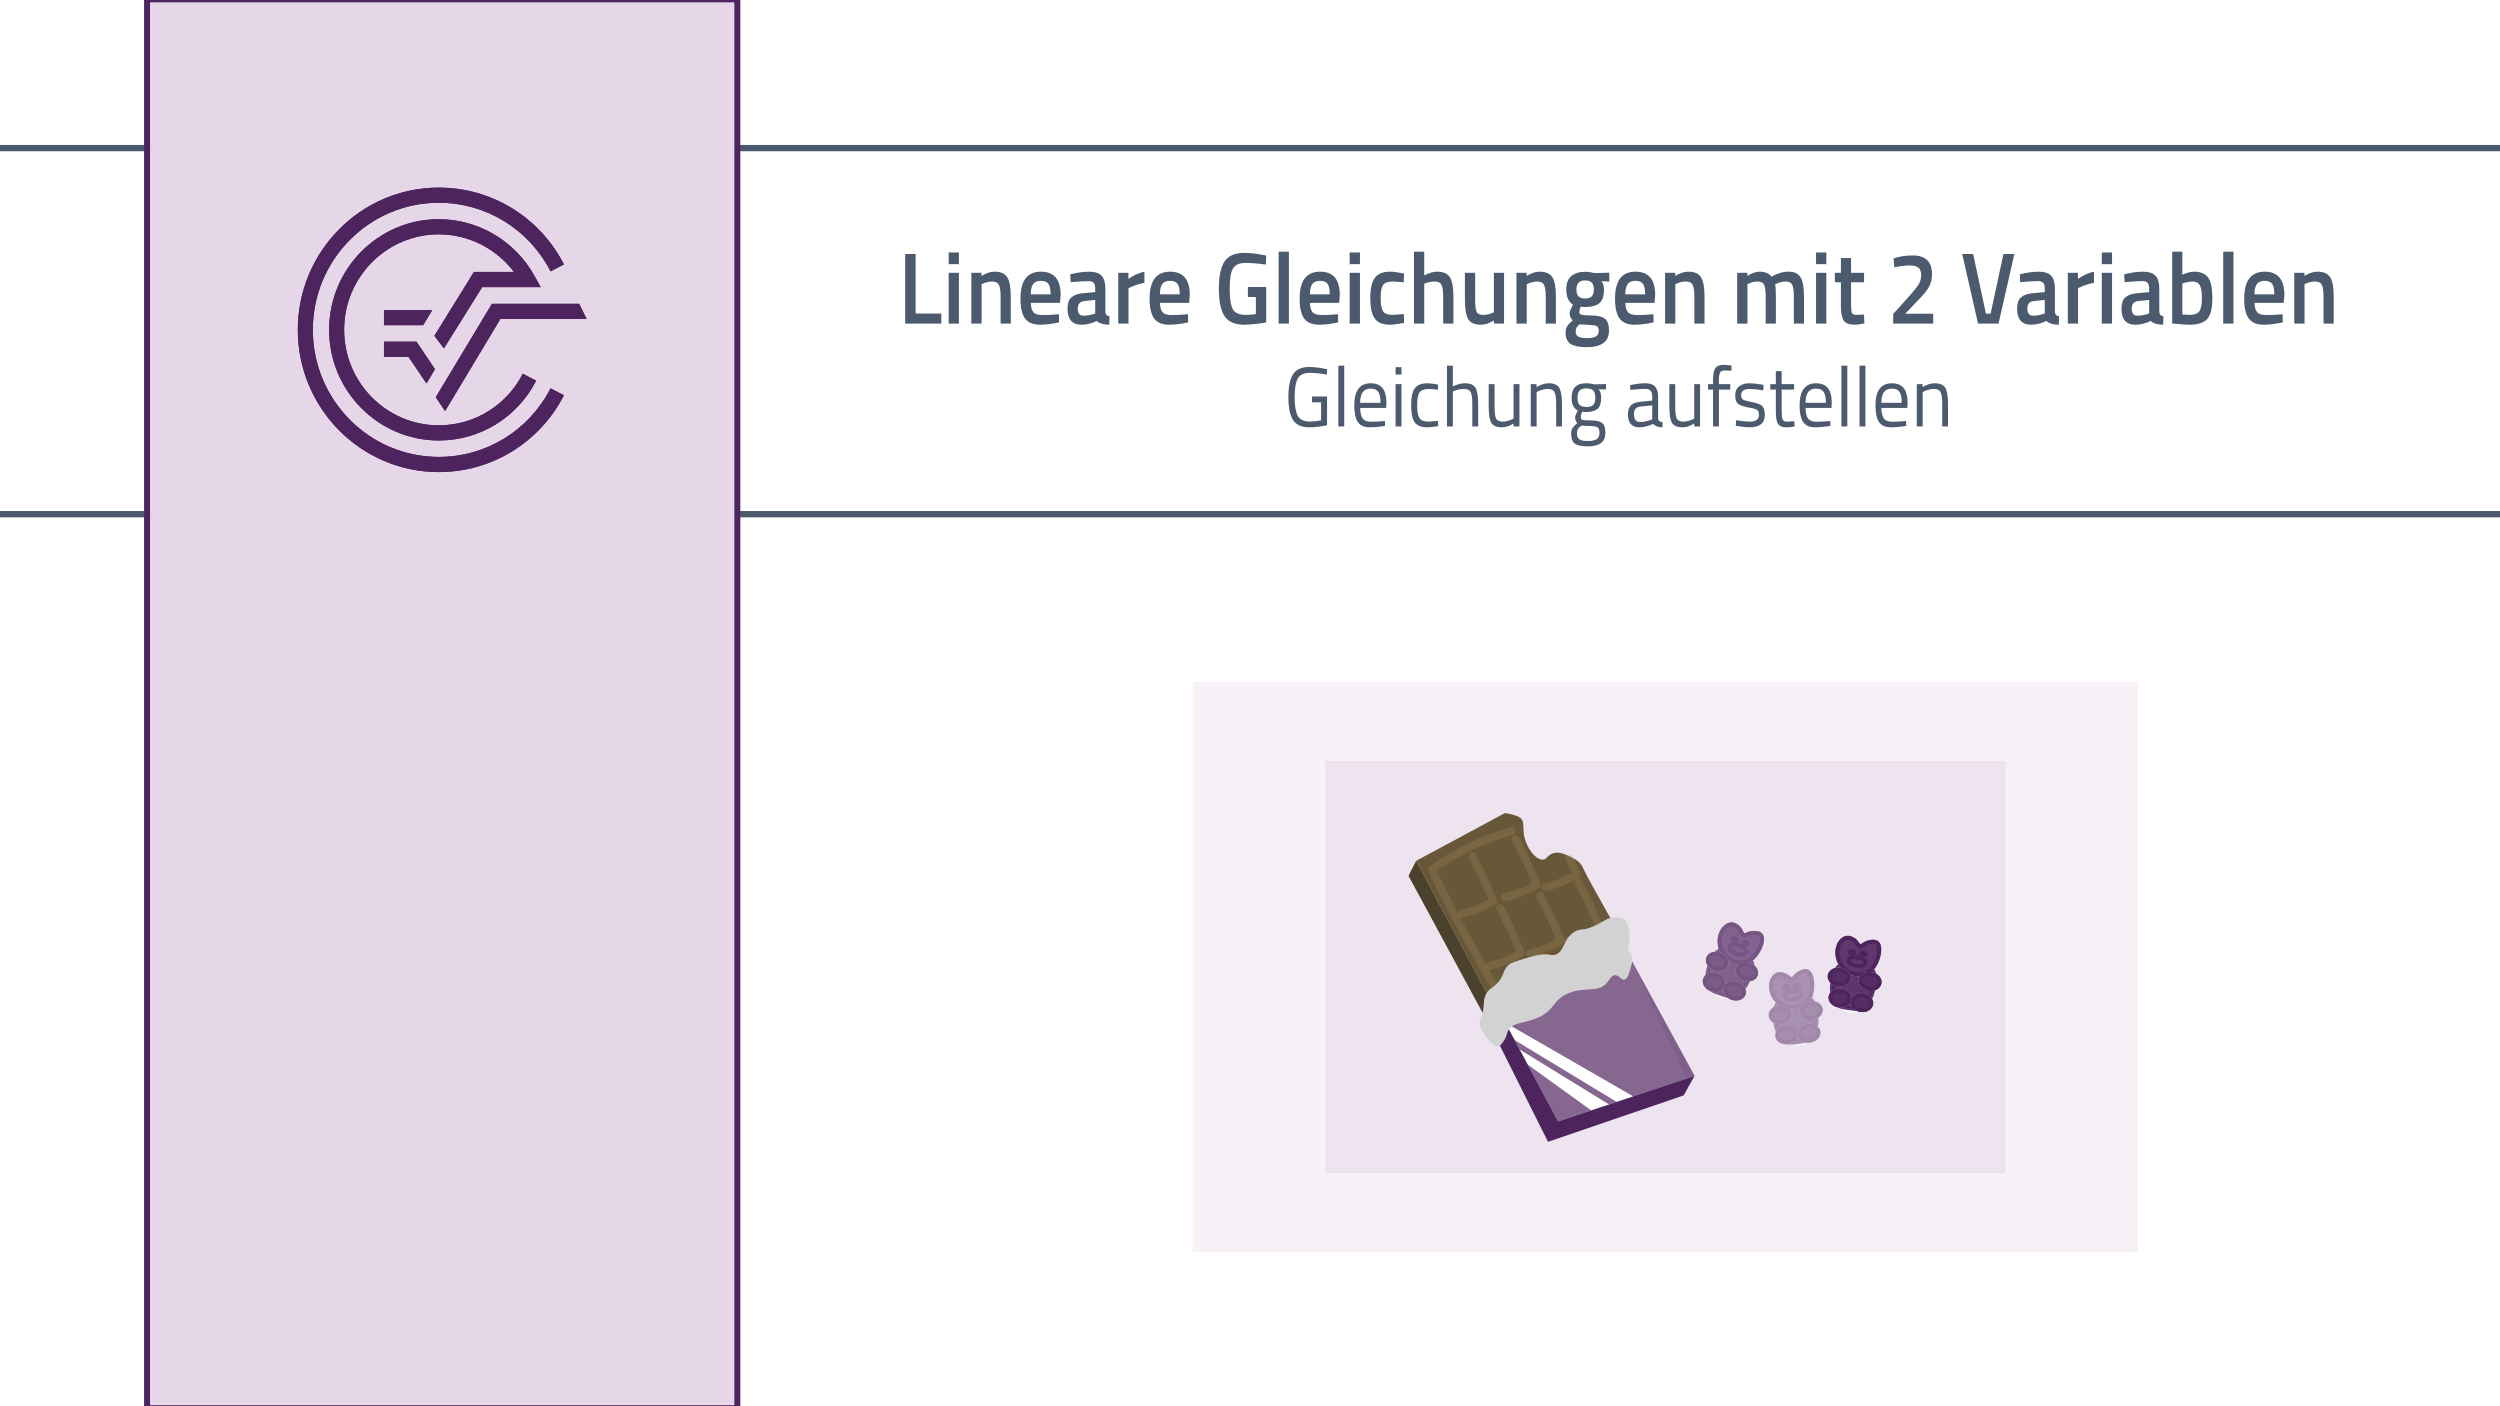 <?xml version="1.0" encoding="UTF-8"?>
<svg id="b" data-name="Ebene 2" xmlns="http://www.w3.org/2000/svg" width="1920" height="1080" viewBox="0 0 1920 1080">
  <rect x="0" width="1920" height="1080" fill="#fff" stroke-width="0"/>
  <rect x="916" y="523.75" width="726" height="438" fill="#f8f1f8" stroke-width="0"/>
  <rect x="1018.5" y="585" width="521" height="315.5" fill="#e2d3e4" opacity=".44" stroke="#e2d3e4" stroke-miterlimit="10"/>
  <rect x="-40" y="113.74" width="2010" height="281.158" fill="none" stroke="#4b5b6d" stroke-miterlimit="10" stroke-width="4.837"/>
  <rect x="112.939" y="-.5" width="453.337" height="1082" fill="#e6d7e8" stroke="#4e245f" stroke-miterlimit="10" stroke-width="4.59"/>
  <g>
    <path d="m336.969,350.915c-53.328,0-96.718-43.782-96.718-97.598s43.391-97.6,96.718-97.6c36.269,0,69.179,20.196,85.905,52.715l10.236-5.38c-18.701-36.381-55.551-58.975-96.141-58.975-59.7,0-108.261,48.995-108.261,109.24s48.562,109.245,108.261,109.245c40.59,0,77.428-22.604,96.141-58.983l-10.246-5.363c-16.716,32.499-49.63,52.698-85.895,52.698" fill="#4e245f" stroke-width="0"/>
    <polygon points="334.66 305.077 341.836 315.721 384.313 244.947 450.507 244.947 444.8 233.302 377.804 233.302 334.66 305.077" fill="#4e245f" stroke-width="0"/>
    <polygon points="294.89 274.028 313.728 274.028 327.521 294.49 334.093 283.536 319.839 262.384 294.89 262.384 294.89 274.028" fill="#4e245f" stroke-width="0"/>
    <path d="m370.343,220.497h44.903l-4.821-8.669c-14.884-26.828-43.039-43.498-73.455-43.498-46.435,0-84.215,38.13-84.215,84.987s37.78,84.978,84.215,84.978c31.579,0,60.243-17.59,74.803-45.898l-10.243-5.361c-12.572,24.433-37.307,39.616-64.561,39.616-40.072,0-72.669-32.897-72.669-73.334s32.597-73.334,72.669-73.334c22.8,0,44.117,10.839,57.748,28.865h-30.742l-30.404,49.103,7.375,9.587,29.397-47.041Z" fill="#4e245f" stroke-width="0"/>
    <polygon points="331.977 238.117 294.89 238.117 294.89 249.763 324.987 249.763 331.977 238.117" fill="#4e245f" stroke-width="0"/>
    <path d="m336.969,350.915c-53.328,0-96.718-43.782-96.718-97.598s43.391-97.6,96.718-97.6c36.269,0,69.179,20.196,85.905,52.715l10.236-5.38c-18.701-36.381-55.551-58.975-96.141-58.975-59.7,0-108.261,48.995-108.261,109.24s48.562,109.245,108.261,109.245c40.59,0,77.428-22.604,96.141-58.983l-10.246-5.363c-16.716,32.499-49.63,52.698-85.895,52.698" fill="#4e245f" stroke-width="0"/>
    <polygon points="334.66 305.077 341.836 315.721 384.313 244.947 450.507 244.947 444.8 233.302 377.804 233.302 334.66 305.077" fill="#4e245f" stroke-width="0"/>
    <polygon points="294.89 274.028 313.728 274.028 327.521 294.49 334.093 283.536 319.839 262.384 294.89 262.384 294.89 274.028" fill="#4e245f" stroke-width="0"/>
    <path d="m370.343,220.497h44.903l-4.821-8.669c-14.884-26.828-43.039-43.498-73.455-43.498-46.435,0-84.215,38.13-84.215,84.987s37.78,84.978,84.215,84.978c31.579,0,60.243-17.59,74.803-45.898l-10.243-5.361c-12.572,24.433-37.307,39.616-64.561,39.616-40.072,0-72.669-32.897-72.669-73.334s32.597-73.334,72.669-73.334c22.8,0,44.117,10.839,57.748,28.865h-30.742l-30.404,49.103,7.375,9.587,29.397-47.041Z" fill="#4e245f" stroke-width="0"/>
    <polygon points="331.977 238.117 294.89 238.117 294.89 249.763 324.987 249.763 331.977 238.117" fill="#4e245f" stroke-width="0"/>
  </g>
  <g>
    <path d="m722.926,248.53h-27.757v-53.458h8.023v45.732h19.734v7.726Z" fill="#4b5b6d" stroke-width="0"/>
    <path d="m728.563,202.876v-8.975h7.879v8.975h-7.879Zm0,45.654v-39.021h7.879v39.021h-7.879Z" fill="#4b5b6d" stroke-width="0"/>
    <path d="m753.863,248.53h-7.879v-39.021h7.807v2.419c3.517-2.185,6.842-3.278,9.975-3.278,4.818,0,8.107,1.471,9.867,4.409,1.759,2.94,2.639,7.792,2.639,14.555v20.915h-7.807v-20.681c0-4.214-.422-7.206-1.265-8.975-.844-1.768-2.566-2.653-5.168-2.653-2.458,0-4.819.521-7.084,1.561l-1.084.468v30.28Z" fill="#4b5b6d" stroke-width="0"/>
    <path d="m811.184,241.507l2.024-.234.145,6.321c-5.493,1.196-10.361,1.795-14.602,1.795-5.349,0-9.193-1.586-11.529-4.76-2.338-3.173-3.506-8.246-3.506-15.218,0-13.839,5.228-20.759,15.686-20.759,10.12,0,15.18,5.958,15.18,17.872l-.506,6.087h-22.408c.047,3.227.698,5.593,1.952,7.102,1.252,1.51,3.589,2.263,7.012,2.263s6.938-.156,10.553-.468Zm-4.337-15.452c0-3.85-.566-6.542-1.698-8.078-1.133-1.534-3.049-2.302-5.747-2.302s-4.662.807-5.891,2.419c-1.229,1.613-1.868,4.267-1.916,7.96h15.252Z" fill="#4b5b6d" stroke-width="0"/>
    <path d="m848.916,221.528v17.793c.048,1.145.325,1.99.831,2.537.507.546,1.289.897,2.35,1.053l-.217,6.478c-4.146,0-7.35-.962-9.614-2.888-3.855,1.926-7.734,2.888-11.638,2.888-7.181,0-10.771-4.136-10.771-12.409,0-3.953.977-6.815,2.928-8.584,1.952-1.768,4.952-2.835,9-3.199l9.324-.859v-2.809c0-2.081-.422-3.538-1.265-4.371-.844-.832-2.085-1.249-3.723-1.249-3.085,0-6.939.208-11.565.625l-2.313.156-.289-6.009c5.252-1.353,10.084-2.029,14.493-2.029s7.59,1.028,9.541,3.083c1.952,2.056,2.928,5.32,2.928,9.794Zm-16.191,9.677c-3.325.312-4.987,2.263-4.987,5.853s1.469,5.385,4.409,5.385c2.409,0,4.963-.416,7.662-1.249l1.301-.468v-10.379l-8.385.858Z" fill="#4b5b6d" stroke-width="0"/>
    <path d="m858.818,248.53v-39.021h7.807v4.683c4.096-2.861,8.192-4.708,12.288-5.541v8.506c-4.145.885-7.687,2.029-10.625,3.434l-1.591.702v27.236h-7.879Z" fill="#4b5b6d" stroke-width="0"/>
    <path d="m910.356,241.507l2.024-.234.145,6.321c-5.493,1.196-10.361,1.795-14.602,1.795-5.349,0-9.192-1.586-11.529-4.76-2.338-3.173-3.506-8.246-3.506-15.218,0-13.839,5.229-20.759,15.686-20.759,10.12,0,15.18,5.958,15.18,17.872l-.506,6.087h-22.408c.048,3.227.698,5.593,1.952,7.102,1.252,1.51,3.589,2.263,7.012,2.263s6.938-.156,10.553-.468Zm-4.337-15.452c0-3.85-.566-6.542-1.698-8.078-1.133-1.534-3.049-2.302-5.747-2.302s-4.662.807-5.891,2.419c-1.229,1.613-1.868,4.267-1.916,7.96h15.252Z" fill="#4b5b6d" stroke-width="0"/>
    <path d="m958.353,228.083v-7.648h14.095v27.158c-1.301.365-3.939.755-7.915,1.17-3.976.416-6.855.625-8.638.625-7.518,0-12.698-2.236-15.541-6.711-2.844-4.474-4.265-11.484-4.265-21.032s1.457-16.505,4.373-20.876c2.915-4.37,7.963-6.555,15.144-6.555,4.24,0,9.011.521,14.312,1.561l2.529.546-.289,6.868c-5.831-.832-11.06-1.249-15.686-1.249s-7.795,1.405-9.505,4.214c-1.712,2.809-2.566,8.012-2.566,15.608s.807,12.838,2.422,15.725c1.613,2.888,4.879,4.332,9.794,4.332,3.518,0,6.145-.234,7.879-.703v-13.033h-6.144Z" fill="#4b5b6d" stroke-width="0"/>
    <path d="m981.989,248.53v-55.253h7.879v55.253h-7.879Z" fill="#4b5b6d" stroke-width="0"/>
    <path d="m1025.575,241.507l2.024-.234.145,6.321c-5.493,1.196-10.361,1.795-14.602,1.795-5.349,0-9.192-1.586-11.529-4.76-2.338-3.173-3.506-8.246-3.506-15.218,0-13.839,5.229-20.759,15.686-20.759,10.12,0,15.18,5.958,15.18,17.872l-.506,6.087h-22.408c.048,3.227.698,5.593,1.952,7.102,1.252,1.51,3.589,2.263,7.012,2.263s6.938-.156,10.553-.468Zm-4.337-15.452c0-3.85-.566-6.542-1.698-8.078-1.133-1.534-3.049-2.302-5.747-2.302s-4.662.807-5.891,2.419c-1.229,1.613-1.868,4.267-1.916,7.96h15.252Z" fill="#4b5b6d" stroke-width="0"/>
    <path d="m1036.562,202.876v-8.975h7.879v8.975h-7.879Zm0,45.654v-39.021h7.879v39.021h-7.879Z" fill="#4b5b6d" stroke-width="0"/>
    <path d="m1067.5,208.651c2.554,0,5.566.365,9.036,1.093l1.807.39-.289,6.711c-3.808-.416-6.627-.625-8.457-.625-3.663,0-6.121.885-7.373,2.653-1.254,1.77-1.88,5.1-1.88,9.989s.603,8.272,1.808,10.146c1.204,1.873,3.71,2.81,7.518,2.81l8.457-.625.217,6.79c-4.868.937-8.529,1.405-10.987,1.405-5.493,0-9.36-1.6-11.602-4.799s-3.361-8.441-3.361-15.726,1.181-12.473,3.542-15.569c2.36-3.095,6.217-4.644,11.565-4.644Z" fill="#4b5b6d" stroke-width="0"/>
    <path d="m1093.811,248.53h-7.879v-55.253h7.879v18.262c3.565-1.924,6.867-2.888,9.903-2.888,4.818,0,8.107,1.471,9.866,4.409,1.759,2.94,2.639,7.792,2.639,14.555v20.915h-7.879v-20.681c0-4.214-.41-7.206-1.229-8.975-.82-1.768-2.555-2.653-5.205-2.653-2.312,0-4.626.417-6.939,1.249l-1.156.468v30.592Z" fill="#4b5b6d" stroke-width="0"/>
    <path d="m1147.301,209.51h7.807v39.021h-7.807v-2.419c-3.519,2.186-6.771,3.278-9.759,3.278-4.964,0-8.289-1.444-9.975-4.331-1.688-2.888-2.53-7.947-2.53-15.179v-20.369h7.879v20.447c0,4.683.361,7.831,1.084,9.443.724,1.613,2.409,2.419,5.061,2.419,2.602,0,4.987-.52,7.156-1.561l1.084-.468v-30.28Z" fill="#4b5b6d" stroke-width="0"/>
    <path d="m1172.527,248.53h-7.878v-39.021h7.806v2.419c3.518-2.185,6.844-3.278,9.977-3.278,4.818,0,8.107,1.471,9.867,4.409,1.758,2.94,2.637,7.792,2.637,14.555v20.915h-7.807v-20.681c0-4.214-.422-7.206-1.264-8.975-.844-1.768-2.566-2.653-5.168-2.653-2.459,0-4.82.521-7.084,1.561l-1.086.468v30.28Z" fill="#4b5b6d" stroke-width="0"/>
    <path d="m1235.704,253.837c0,8.532-5.711,12.799-17.132,12.799-5.493,0-9.566-.807-12.216-2.419-2.651-1.613-3.976-4.553-3.976-8.818,0-1.925.434-3.578,1.301-4.956.867-1.379,2.265-2.874,4.192-4.487-1.59-1.144-2.385-3.044-2.385-5.697,0-1.04.65-2.731,1.951-5.073l.65-1.17c-3.47-2.236-5.204-6.138-5.204-11.706,0-4.683,1.301-8.116,3.903-10.301,2.603-2.186,6.119-3.278,10.554-3.278,2.12,0,4.216.261,6.289.78l1.084.234,11.204-.312v6.868l-6-.39c1.302,1.822,1.952,3.955,1.952,6.399,0,5.1-1.193,8.624-3.578,10.575-2.386,1.951-6.108,2.926-11.168,2.926-1.254,0-2.313-.104-3.181-.312-.676,1.769-1.012,3.135-1.012,4.097s.444,1.626,1.337,1.99c.892.365,3.047.573,6.47.625,5.734.052,9.661.885,11.782,2.497,2.12,1.613,3.181,4.656,3.181,9.131Zm-25.589.781c0,1.82.674,3.122,2.023,3.902,1.349.78,3.662,1.17,6.939,1.17,5.83,0,8.747-1.795,8.747-5.385,0-2.029-.519-3.316-1.555-3.863s-3.097-.846-6.18-.897l-7.084-.468c-1.061.937-1.808,1.807-2.241,2.614-.434.806-.65,1.782-.65,2.927Zm2.168-27.042c1.06,1.12,2.771,1.678,5.133,1.678s4.06-.559,5.096-1.678c1.036-1.118,1.555-2.874,1.555-5.268s-.531-4.148-1.591-5.268c-1.061-1.119-2.771-1.678-5.132-1.678-4.435,0-6.65,2.316-6.65,6.946,0,2.394.529,4.149,1.59,5.268Z" fill="#4b5b6d" stroke-width="0"/>
    <path d="m1267.798,241.507l2.024-.234.145,6.321c-5.494,1.196-10.361,1.795-14.602,1.795-5.35,0-9.192-1.586-11.529-4.76-2.338-3.173-3.506-8.246-3.506-15.218,0-13.839,5.229-20.759,15.686-20.759,10.12,0,15.18,5.958,15.18,17.872l-.506,6.087h-22.408c.048,3.227.698,5.593,1.951,7.102,1.253,1.51,3.59,2.263,7.012,2.263s6.939-.156,10.554-.468Zm-4.337-15.452c0-3.85-.567-6.542-1.698-8.078-1.133-1.534-3.049-2.302-5.747-2.302s-4.662.807-5.892,2.419c-1.229,1.613-1.867,4.267-1.915,7.96h15.252Z" fill="#4b5b6d" stroke-width="0"/>
    <path d="m1286.664,248.53h-7.879v-39.021h7.807v2.419c3.518-2.185,6.843-3.278,9.976-3.278,4.818,0,8.107,1.471,9.867,4.409,1.758,2.94,2.638,7.792,2.638,14.555v20.915h-7.807v-20.681c0-4.214-.422-7.206-1.265-8.975-.844-1.768-2.566-2.653-5.168-2.653-2.458,0-4.819.521-7.084,1.561l-1.085.468v30.28Z" fill="#4b5b6d" stroke-width="0"/>
    <path d="m1342.032,248.53h-7.879v-39.021h7.807v2.419c3.422-2.185,6.554-3.278,9.397-3.278,4.192,0,7.252,1.275,9.18,3.824,4.385-2.549,8.747-3.824,13.084-3.824s7.396,1.444,9.18,4.331c1.782,2.888,2.675,7.765,2.675,14.633v20.915h-7.807v-20.681c0-4.214-.397-7.206-1.192-8.975-.796-1.768-2.446-2.653-4.952-2.653-2.168,0-4.506.521-7.012,1.561l-1.229.546c.385,1.041.578,4.37.578,9.989v20.212h-7.807v-20.057c0-4.63-.386-7.83-1.156-9.599-.771-1.768-2.458-2.653-5.061-2.653-2.41,0-4.65.521-6.722,1.561l-1.085.468v30.28Z" fill="#4b5b6d" stroke-width="0"/>
    <path d="m1394.728,202.876v-8.975h7.879v8.975h-7.879Zm0,45.654v-39.021h7.879v39.021h-7.879Z" fill="#4b5b6d" stroke-width="0"/>
    <path d="m1431.593,216.768h-9.976v17.169c0,3.174.217,5.281.65,6.321.434,1.042,1.542,1.561,3.325,1.561l5.927-.234.362,6.79c-3.229.676-5.688,1.015-7.373,1.015-4.097,0-6.903-1.015-8.422-3.043-1.518-2.029-2.276-5.853-2.276-11.472v-18.105h-4.627v-7.258h4.627v-11.316h7.807v11.316h9.976v7.258Z" fill="#4b5b6d" stroke-width="0"/>
    <path d="m1484.72,248.53h-30.722v-7.414l11.782-13.111c3.566-3.953,6.072-7.049,7.518-9.287,1.446-2.236,2.169-4.695,2.169-7.375s-.699-4.591-2.096-5.736c-1.398-1.144-3.687-1.717-6.867-1.717-2.989,0-6.289.364-9.903,1.092l-1.807.312-.507-6.867c4.674-1.509,9.517-2.263,14.529-2.263,9.976,0,14.963,4.787,14.963,14.359,0,3.746-.759,6.998-2.276,9.755-1.519,2.758-4.229,6.087-8.132,9.989l-10.192,10.692h21.541v7.57Z" fill="#4b5b6d" stroke-width="0"/>
    <path d="m1538.643,195.072h8.385l-12.144,53.458h-15.758l-12.145-53.458h8.386l9.83,45.81h3.614l9.831-45.81Z" fill="#4b5b6d" stroke-width="0"/>
    <path d="m1578.182,221.528v17.793c.048,1.145.326,1.99.832,2.537s1.288.897,2.349,1.053l-.217,6.478c-4.145,0-7.349-.962-9.613-2.888-3.856,1.926-7.734,2.888-11.638,2.888-7.182,0-10.771-4.136-10.771-12.409,0-3.953.976-6.815,2.927-8.584,1.952-1.768,4.952-2.835,9-3.199l9.324-.859v-2.809c0-2.081-.422-3.538-1.265-4.371-.844-.832-2.085-1.249-3.723-1.249-3.085,0-6.939.208-11.565.625l-2.313.156-.289-6.009c5.252-1.353,10.084-2.029,14.493-2.029s7.59,1.028,9.542,3.083c1.951,2.056,2.927,5.32,2.927,9.794Zm-16.191,9.677c-3.325.312-4.987,2.263-4.987,5.853s1.469,5.385,4.409,5.385c2.409,0,4.963-.416,7.662-1.249l1.301-.468v-10.379l-8.385.858Z" fill="#4b5b6d" stroke-width="0"/>
    <path d="m1588.084,248.53v-39.021h7.807v4.683c4.096-2.861,8.192-4.708,12.289-5.541v8.506c-4.146.885-7.688,2.029-10.626,3.434l-1.591.702v27.236h-7.879Z" fill="#4b5b6d" stroke-width="0"/>
    <path d="m1614.178,202.876v-8.975h7.879v8.975h-7.879Zm0,45.654v-39.021h7.879v39.021h-7.879Z" fill="#4b5b6d" stroke-width="0"/>
    <path d="m1658.343,221.528v17.793c.048,1.145.326,1.99.832,2.537s1.288.897,2.349,1.053l-.217,6.478c-4.145,0-7.349-.962-9.613-2.888-3.856,1.926-7.734,2.888-11.638,2.888-7.182,0-10.771-4.136-10.771-12.409,0-3.953.976-6.815,2.927-8.584,1.952-1.768,4.952-2.835,9-3.199l9.324-.859v-2.809c0-2.081-.422-3.538-1.265-4.371-.844-.832-2.085-1.249-3.723-1.249-3.085,0-6.939.208-11.565.625l-2.313.156-.289-6.009c5.252-1.353,10.084-2.029,14.493-2.029s7.59,1.028,9.542,3.083c1.951,2.056,2.927,5.32,2.927,9.794Zm-16.191,9.677c-3.325.312-4.987,2.263-4.987,5.853s1.469,5.385,4.409,5.385c2.409,0,4.963-.416,7.662-1.249l1.301-.468v-10.379l-8.385.858Z" fill="#4b5b6d" stroke-width="0"/>
    <path d="m1685.088,208.651c4.963,0,8.541,1.496,10.734,4.487,2.192,2.993,3.289,8.286,3.289,15.881s-1.302,12.89-3.903,15.881c-2.603,2.992-7.182,4.487-13.734,4.487-2.266,0-5.855-.234-10.771-.702l-2.458-.234v-55.175h7.807v17.715c3.325-1.561,6.337-2.341,9.036-2.341Zm-3.614,33.167c3.854,0,6.421-.976,7.698-2.927,1.276-1.951,1.915-5.268,1.915-9.95s-.542-7.972-1.626-9.872c-1.084-1.898-2.855-2.849-5.312-2.849-2.313,0-4.627.39-6.939,1.171l-1.157.39v23.725c2.65.208,4.457.312,5.422.312Z" fill="#4b5b6d" stroke-width="0"/>
    <path d="m1707.423,248.53v-55.253h7.88v55.253h-7.88Z" fill="#4b5b6d" stroke-width="0"/>
    <path d="m1751.01,241.507l2.024-.234.145,6.321c-5.494,1.196-10.361,1.795-14.602,1.795-5.35,0-9.192-1.586-11.529-4.76-2.338-3.173-3.506-8.246-3.506-15.218,0-13.839,5.229-20.759,15.686-20.759,10.12,0,15.18,5.958,15.18,17.872l-.506,6.087h-22.408c.048,3.227.698,5.593,1.951,7.102,1.253,1.51,3.59,2.263,7.012,2.263s6.939-.156,10.554-.468Zm-4.337-15.452c0-3.85-.567-6.542-1.698-8.078-1.133-1.534-3.049-2.302-5.747-2.302s-4.662.807-5.892,2.419c-1.229,1.613-1.867,4.267-1.915,7.96h15.252Z" fill="#4b5b6d" stroke-width="0"/>
    <path d="m1769.876,248.53h-7.879v-39.021h7.807v2.419c3.518-2.185,6.843-3.278,9.976-3.278,4.818,0,8.107,1.471,9.867,4.409,1.758,2.94,2.638,7.792,2.638,14.555v20.915h-7.807v-20.681c0-4.214-.422-7.206-1.265-8.975-.844-1.768-2.566-2.653-5.168-2.653-2.458,0-4.819.521-7.084,1.561l-1.085.468v30.28Z" fill="#4b5b6d" stroke-width="0"/>
  </g>
  <g>
    <path d="m1007.667,308.983v-4.488h11.505v22.112c-5.06,1.041-9.578,1.561-13.554,1.561-6.064,0-10.271-1.886-12.62-5.658-2.349-3.772-3.523-9.593-3.523-17.462s1.175-13.701,3.523-17.495c2.35-3.793,6.516-5.69,12.5-5.69,3.734,0,7.609.434,11.626,1.301l2.048.39-.181,4.162c-4.979-.91-9.297-1.366-12.951-1.366-4.618,0-7.731,1.442-9.337,4.325-1.606,2.884-2.409,7.674-2.409,14.373s.803,11.49,2.409,14.373c1.605,2.884,4.698,4.325,9.276,4.325,2.811,0,5.683-.303,8.614-.911v-13.853h-6.927Z" fill="#4b5b6d" stroke-width="0"/>
    <path d="m1027.847,327.518v-46.696h4.518v46.696h-4.518Z" fill="#4b5b6d" stroke-width="0"/>
    <path d="m1061.881,323.486l1.747-.195.12,3.837c-4.578.693-8.493,1.041-11.746,1.041-4.338,0-7.41-1.354-9.217-4.065-1.808-2.709-2.711-6.926-2.711-12.649,0-11.402,4.196-17.104,12.59-17.104,4.056,0,7.088,1.226,9.096,3.675,2.008,2.45,3.013,6.298,3.013,11.544l-.241,3.707h-19.879c0,3.599.603,6.266,1.808,7.999,1.204,1.735,3.303,2.602,6.295,2.602s6.033-.13,9.126-.39Zm-1.627-14.113c0-3.989-.593-6.807-1.776-8.455-1.186-1.647-3.113-2.472-5.783-2.472s-4.679.868-6.024,2.602c-1.346,1.735-2.038,4.51-2.078,8.325h15.662Z" fill="#4b5b6d" stroke-width="0"/>
    <path d="m1071.819,287.651v-5.658h4.518v5.658h-4.518Zm0,39.867v-32.518h4.518v32.518h-4.518Z" fill="#4b5b6d" stroke-width="0"/>
    <path d="m1096.276,294.35c1.325,0,3.573.26,6.746.781l1.446.195-.181,3.967c-3.214-.39-5.583-.585-7.108-.585-3.414,0-5.733.878-6.958,2.634-1.226,1.756-1.837,5.007-1.837,9.755s.572,8.054,1.717,9.918c1.145,1.865,3.523,2.796,7.139,2.796l7.107-.585.181,4.032c-3.734.607-6.526.911-8.373.911-4.698,0-7.942-1.301-9.729-3.902-1.787-2.601-2.681-6.991-2.681-13.169s.964-10.514,2.892-13.007c1.928-2.493,5.14-3.74,9.639-3.74Z" fill="#4b5b6d" stroke-width="0"/>
    <path d="m1115.793,327.518h-4.518v-46.696h4.518v15.999c3.212-1.647,6.305-2.472,9.276-2.472,4.016,0,6.717,1.171,8.103,3.512s2.078,6.503,2.078,12.487v17.169h-4.518v-17.04c0-4.509-.412-7.598-1.235-9.268-.823-1.668-2.56-2.504-5.211-2.504-2.529,0-4.979.499-7.349,1.496l-1.145.455v26.86Z" fill="#4b5b6d" stroke-width="0"/>
    <path d="m1162.417,295h4.519v32.518h-4.519v-2.276c-3.012,1.951-5.984,2.927-8.915,2.927-4.097,0-6.817-1.148-8.162-3.447-1.347-2.298-2.019-6.546-2.019-12.747v-16.975h4.518v16.909c0,4.727.382,7.892,1.145,9.496.763,1.604,2.49,2.406,5.181,2.406,1.325,0,2.671-.205,4.036-.618,1.365-.412,2.41-.813,3.133-1.203l1.084-.585v-26.405Z" fill="#4b5b6d" stroke-width="0"/>
    <path d="m1180.127,327.518h-4.518v-32.518h4.457v2.276c3.253-1.951,6.365-2.927,9.337-2.927,4.016,0,6.717,1.171,8.103,3.512s2.078,6.503,2.078,12.487v17.169h-4.458v-17.04c0-4.509-.412-7.598-1.234-9.268-.823-1.668-2.581-2.504-5.271-2.504-1.285,0-2.641.207-4.065.618-1.426.413-2.521.813-3.283,1.204l-1.145.585v26.405Z" fill="#4b5b6d" stroke-width="0"/>
    <path d="m1219.583,342.802c-4.819,0-8.184-.706-10.09-2.114-1.908-1.41-2.862-3.979-2.862-7.707,0-1.778.362-3.219,1.085-4.325s1.947-2.352,3.675-3.74c-1.125-.823-1.688-2.319-1.688-4.487,0-.737.502-2.103,1.507-4.097l.542-1.041c-3.173-1.561-4.759-4.834-4.759-9.821,0-7.414,3.754-11.121,11.265-11.121,1.928,0,3.714.218,5.361.65l.903.195,8.915-.26v4.162l-5.723-.13c1.325,1.431,1.988,3.599,1.988,6.503,0,4.076-.934,6.926-2.802,8.552-1.867,1.626-4.81,2.439-8.824,2.439-1.085,0-2.069-.086-2.952-.26-.723,1.909-1.084,3.144-1.084,3.707,0,1.345.381,2.179,1.145,2.504.762.325,3.072.488,6.927.488s6.627.65,8.313,1.951,2.53,3.837,2.53,7.609c0,6.894-4.458,10.341-13.373,10.341Zm-8.494-10.211c0,2.298.592,3.891,1.777,4.78,1.184.888,3.373,1.333,6.565,1.333s5.482-.478,6.868-1.431c1.385-.954,2.078-2.547,2.078-4.78s-.503-3.674-1.506-4.325c-1.005-.65-2.973-.976-5.904-.976l-6.506-.325c-1.325,1.041-2.219,1.951-2.68,2.731-.463.781-.693,1.777-.693,2.992Zm.422-27.12c0,2.559.532,4.38,1.597,5.463,1.063,1.084,2.82,1.625,5.271,1.625s4.196-.542,5.241-1.625c1.043-1.083,1.565-2.916,1.565-5.496s-.522-4.412-1.565-5.496c-1.045-1.083-2.792-1.626-5.241-1.626s-4.207.553-5.271,1.658c-1.064,1.106-1.597,2.938-1.597,5.496Z" fill="#4b5b6d" stroke-width="0"/>
    <path d="m1273.436,304.82v16.649c.12,1.604,1.285,2.559,3.494,2.862l-.181,3.837c-3.173,0-5.563-.867-7.169-2.602-3.614,1.735-7.229,2.602-10.843,2.602-2.771,0-4.88-.846-6.325-2.537s-2.169-4.119-2.169-7.284.743-5.496,2.229-6.992c1.485-1.496,3.814-2.417,6.987-2.764l9.458-.976v-2.797c0-2.211-.442-3.793-1.325-4.748-.884-.953-2.089-1.431-3.615-1.431-3.213,0-6.546.217-9.999.65l-1.867.195-.181-3.707c4.417-.953,8.332-1.431,11.746-1.431s5.894.846,7.439,2.537,2.319,4.336,2.319,7.934Zm-18.554,13.268c0,3.99,1.525,5.983,4.578,5.983,2.73,0,5.422-.498,8.072-1.496l1.386-.52v-10.731l-8.916.91c-1.807.174-3.112.738-3.915,1.691-.804.954-1.205,2.341-1.205,4.162Z" fill="#4b5b6d" stroke-width="0"/>
    <path d="m1301.146,295h4.518v32.518h-4.518v-2.276c-3.012,1.951-5.984,2.927-8.915,2.927-4.097,0-6.817-1.148-8.163-3.447-1.346-2.298-2.018-6.546-2.018-12.747v-16.975h4.518v16.909c0,4.727.382,7.892,1.145,9.496.763,1.604,2.49,2.406,5.181,2.406,1.325,0,2.67-.205,4.036-.618,1.365-.412,2.409-.813,3.133-1.203l1.084-.585v-26.405Z" fill="#4b5b6d" stroke-width="0"/>
    <path d="m1320.12,299.228v28.291h-4.518v-28.291h-3.795v-4.228h3.795v-2.927c0-4.595.603-7.728,1.807-9.397,1.205-1.668,3.313-2.504,6.325-2.504l6.084.455-.06,4.032c-2.25-.086-4.107-.13-5.572-.13s-2.511.52-3.133,1.561c-.623,1.041-.934,3.057-.934,6.048v2.861h8.734v4.228h-8.734Z" fill="#4b5b6d" stroke-width="0"/>
    <path d="m1343.733,298.707c-4.378,0-6.566,1.648-6.566,4.943,0,1.518.502,2.591,1.506,3.219,1.004.629,3.293,1.279,6.867,1.951,3.574.673,6.104,1.616,7.591,2.829,1.485,1.214,2.229,3.49,2.229,6.829s-.994,5.788-2.981,7.349c-1.988,1.561-4.891,2.341-8.705,2.341-2.49,0-5.422-.304-8.795-.911l-1.807-.325.24-4.227c4.578.738,8.032,1.105,10.361,1.105s4.105-.4,5.331-1.203c1.225-.802,1.838-2.146,1.838-4.032s-.522-3.165-1.566-3.837c-1.045-.671-3.334-1.311-6.867-1.918-3.534-.606-6.045-1.496-7.53-2.667-1.486-1.17-2.229-3.338-2.229-6.503s1.033-5.506,3.103-7.024c2.067-1.517,4.647-2.276,7.74-2.276,2.449,0,5.521.304,9.217.911l1.687.325-.12,4.162c-4.458-.693-7.973-1.041-10.542-1.041Z" fill="#4b5b6d" stroke-width="0"/>
    <path d="m1377.889,299.228h-9.578v15.543c0,3.729.25,6.178.753,7.349.502,1.17,1.696,1.756,3.584,1.756l5.361-.39.301,4.032c-2.69.477-4.738.715-6.144.715-3.133,0-5.302-.823-6.506-2.471-1.205-1.647-1.808-4.791-1.808-9.43v-17.104h-4.277v-4.228h4.277v-9.951h4.458v9.951h9.578v4.228Z" fill="#4b5b6d" stroke-width="0"/>
    <path d="m1403.911,323.486l1.747-.195.12,3.837c-4.578.693-8.493,1.041-11.746,1.041-4.337,0-7.409-1.354-9.217-4.065-1.807-2.709-2.711-6.926-2.711-12.649,0-11.402,4.196-17.104,12.59-17.104,4.056,0,7.088,1.226,9.097,3.675,2.008,2.45,3.012,6.298,3.012,11.544l-.241,3.707h-19.879c0,3.599.603,6.266,1.808,7.999,1.205,1.735,3.303,2.602,6.295,2.602s6.033-.13,9.126-.39Zm-1.626-14.113c0-3.989-.594-6.807-1.777-8.455-1.186-1.647-3.112-2.472-5.783-2.472s-4.679.868-6.023,2.602c-1.347,1.735-2.039,4.51-2.078,8.325h15.662Z" fill="#4b5b6d" stroke-width="0"/>
    <path d="m1414.211,327.518v-46.696h4.519v46.696h-4.519Z" fill="#4b5b6d" stroke-width="0"/>
    <path d="m1428.125,327.518v-46.696h4.519v46.696h-4.519Z" fill="#4b5b6d" stroke-width="0"/>
    <path d="m1462.159,323.486l1.747-.195.12,3.837c-4.578.693-8.493,1.041-11.746,1.041-4.337,0-7.409-1.354-9.217-4.065-1.807-2.709-2.711-6.926-2.711-12.649,0-11.402,4.196-17.104,12.59-17.104,4.056,0,7.088,1.226,9.097,3.675,2.008,2.45,3.012,6.298,3.012,11.544l-.241,3.707h-19.879c0,3.599.603,6.266,1.808,7.999,1.205,1.735,3.303,2.602,6.295,2.602s6.033-.13,9.126-.39Zm-1.626-14.113c0-3.989-.594-6.807-1.777-8.455-1.186-1.647-3.112-2.472-5.783-2.472s-4.679.868-6.023,2.602c-1.347,1.735-2.039,4.51-2.078,8.325h15.662Z" fill="#4b5b6d" stroke-width="0"/>
    <path d="m1476.616,327.518h-4.519v-32.518h4.458v2.276c3.253-1.951,6.364-2.927,9.337-2.927,4.016,0,6.717,1.171,8.103,3.512,1.385,2.341,2.078,6.503,2.078,12.487v17.169h-4.458v-17.04c0-4.509-.412-7.598-1.234-9.268-.824-1.668-2.581-2.504-5.271-2.504-1.285,0-2.641.207-4.066.618-1.426.413-2.521.813-3.282,1.204l-1.145.585v26.405Z" fill="#4b5b6d" stroke-width="0"/>
  </g>
  <g>
    <g>
      <path d="m1295.197,828.103c-32.867,11.051-65.733,22.103-98.6,33.154-14.85-27.832-29.701-55.664-44.551-83.496,33.336-14.03,66.672-28.06,100.008-42.09,14.381,30.811,28.762,61.621,43.144,92.432Z" fill="#fff" stroke-width="0"/>
      <path d="m1301.447,826.238c-34.95,11.673-69.9,23.346-104.85,35.019-14.85-27.832-29.701-55.664-44.551-83.496,33.336-14.03,66.672-28.06,100.008-42.09,16.464,30.189,32.929,60.378,49.393,90.567Z" fill="#4e245f" opacity=".69" stroke-width="0"/>
    </g>
    <g>
      <path d="m1142.405,763.939c-18.263-34.266-36.526-68.531-54.789-102.797,22.71-12.217,45.421-24.434,68.131-36.651,1.397.153,3.338.453,5.588,1.09,1.994.565,4.556,1.291,6.09,2.433,3.507,2.612,1.902,7.595,3.122,14.022,1.752,9.231,8.765,18.444,14.335,18.19,3.486-.159,3.55-3.897,8.577-5.09,4.286-1.017,8.061.795,13.666,3.487,4.171,2.003,6.186,3.893,7.506,5.907.755,1.152,1.14,2.125,1.237,2.364,1.353,3.323,10.412,19.871,32.582,58.82-35.348,12.741-70.697,25.482-106.045,38.224Z" fill="#b39258" stroke-width="0"/>
      <g opacity=".5">
        <path d="m1142.405,763.939c-18.263-34.266-36.526-68.531-54.789-102.797,22.71-12.217,45.421-24.434,68.131-36.651,1.397.153,3.338.453,5.588,1.09,1.994.565,4.556,1.291,6.09,2.433,3.507,2.612,1.902,7.595,3.122,14.022,1.752,9.231,8.765,18.444,14.335,18.19,3.486-.159,3.55-3.897,8.577-5.09,4.286-1.017,8.061.795,13.666,3.487,4.171,2.003,6.186,3.893,7.506,5.907.755,1.152,1.14,2.125,1.237,2.364,1.353,3.323,10.412,19.871,32.582,58.82-35.348,12.741-70.697,25.482-106.045,38.224Z" fill="#1d1d1b" stroke-width="0"/>
      </g>
    </g>
    <path d="m1149.224,797.301c-22.48-41.559-44.961-83.118-67.441-124.677l5.834-11.482,54.789,102.797c2.273,11.121,4.546,22.242,6.818,33.363Z" fill="#b39258" stroke-width="0"/>
    <path d="m1149.224,797.301c-22.48-41.559-44.961-83.118-67.441-124.677l5.834-11.482,54.789,102.797c2.273,11.121,4.546,22.242,6.818,33.363Z" fill="#1d1d1b" opacity=".69" stroke-width="0"/>
    <path d="m1247.497,855.469c-30.341-18.661-60.682-37.323-91.022-55.984.987,2.709,1.974,5.419,2.961,8.128,22.035,15.901,44.069,31.802,66.104,47.703,7.319.051,14.638.102,21.957.153Z" fill="#fff" stroke-width="0"/>
    <path d="m1248.571,850.495c-30.461-18.464-60.922-36.928-91.384-55.393.383-2.796.766-5.593,1.148-8.389,33.713,19.425,67.426,38.849,101.139,58.274-3.635,1.836-7.269,3.672-10.904,5.507Z" fill="#fff" stroke-width="0"/>
    <path d="m1293.053,841.267c2.798-5.01,5.596-10.019,8.394-15.029-34.95,11.673-69.9,23.346-104.85,35.019-14.713-27.569-29.426-55.139-44.139-82.708-2.452,3.625-4.904,7.249-7.357,10.874,14.59,29.163,29.179,58.326,43.768,87.489,34.728-11.881,69.456-23.763,104.183-35.644Z" fill="#4e245f" stroke-width="0"/>
    <g opacity=".47">
      <g opacity=".48">
        <path d="m1160.337,635.538c-18.018,4.742-35.34,12.215-51.115,22.135-3.739,2.351-7.388,4.841-10.948,7.456-1.401,1.029-1.826,2.5-1.076,4.105,11.043,23.644,23.083,46.82,36.094,69.441,3.549,6.171,7.172,12.299,10.862,18.387,1.999,3.298,7.19.286,5.181-3.028-13.56-22.369-26.175-45.308-37.782-68.75-3.131-6.324-6.188-12.684-9.174-19.078-.359,1.368-.718,2.736-1.076,4.105,14.284-10.488,30.065-18.914,46.799-24.764,4.552-1.591,9.168-2.994,13.831-4.222,3.731-.982,2.149-6.771-1.595-5.786h0Z" fill="#b39258" stroke-width="0"/>
      </g>
      <g opacity=".48">
        <path d="m1123.429,704.745c8.812-1.784,17.287-5.238,24.844-10.108,1.019-.657,1.875-2.138,1.379-3.388-4.793-12.07-10.206-23.885-16.264-35.373-.755-1.433-2.75-1.869-4.105-1.076-1.451.849-1.835,2.666-1.076,4.105,5.815,11.028,11.058,22.352,15.659,33.94l1.379-3.388c-7.166,4.618-15.054,7.812-23.411,9.503-1.589.322-2.503,2.206-2.095,3.69.454,1.653,2.097,2.418,3.69,2.095h0Z" fill="#b39258" stroke-width="0"/>
      </g>
      <g opacity=".48">
        <path d="m1144.685,744.603c8.812-1.784,17.287-5.238,24.844-10.108,1.019-.657,1.875-2.138,1.379-3.388-4.793-12.07-10.206-23.885-16.264-35.373-.755-1.433-2.75-1.869-4.105-1.076-1.451.849-1.835,2.666-1.076,4.105,5.815,11.028,11.058,22.352,15.659,33.94l1.379-3.388c-7.166,4.618-15.054,7.812-23.411,9.503-1.589.322-2.503,2.206-2.095,3.69.454,1.653,2.097,2.418,3.69,2.095h0Z" fill="#b39258" stroke-width="0"/>
      </g>
      <g opacity=".48">
        <path d="m1156.682,691.962c8.812-1.784,17.287-5.238,24.844-10.108,1.019-.657,1.875-2.138,1.379-3.388-4.793-12.07-10.206-23.885-16.264-35.373-.755-1.433-2.75-1.869-4.105-1.076-1.451.849-1.835,2.666-1.076,4.105,5.815,11.028,11.058,22.352,15.659,33.94.46-1.129.919-2.259,1.379-3.388-7.166,4.618-15.054,7.812-23.411,9.503-1.589.322-2.503,2.206-2.095,3.69.454,1.653,2.097,2.418,3.69,2.095h0Z" fill="#b39258" stroke-width="0"/>
      </g>
      <g opacity=".48">
        <path d="m1175.333,735.09c8.812-1.784,17.287-5.238,24.844-10.108,1.019-.657,1.875-2.138,1.379-3.388-4.793-12.07-10.206-23.885-16.264-35.373-.755-1.433-2.75-1.869-4.105-1.076-1.451.849-1.835,2.666-1.076,4.105,5.815,11.028,11.058,22.352,15.659,33.94l1.379-3.388c-7.166,4.618-15.054,7.812-23.411,9.503-1.589.322-2.503,2.206-2.095,3.69.454,1.653,2.097,2.418,3.69,2.095h0Z" fill="#b39258" stroke-width="0"/>
      </g>
      <g opacity=".48">
        <path d="m1187.599,684.115c8.813-1.783,17.287-5.237,24.844-10.108,1.455-.938,1.79-2.578,1.076-4.105-1.901-4.067-3.802-8.134-5.702-12.2-.686-1.468-2.798-1.841-4.105-1.076-1.504.88-1.765,2.631-1.076,4.105,1.901,4.067,3.802,8.134,5.702,12.2.359-1.368.718-2.736,1.076-4.105-7.166,4.619-15.053,7.813-23.411,9.504-1.589.321-2.503,2.206-2.095,3.69.454,1.654,2.097,2.418,3.69,2.095h0Z" fill="#b39258" stroke-width="0"/>
      </g>
      <g opacity=".48">
        <path d="m1205.059,725.157c8.812-1.784,17.287-5.238,24.844-10.108,1.019-.657,1.875-2.138,1.379-3.388-4.793-12.07-10.206-23.885-16.264-35.373-.755-1.433-2.75-1.869-4.105-1.076-1.451.849-1.835,2.666-1.076,4.105,5.815,11.028,11.058,22.352,15.659,33.94l1.379-3.388c-7.166,4.618-15.054,7.812-23.411,9.503-1.589.322-2.503,2.206-2.095,3.69.454,1.653,2.097,2.418,3.69,2.095h0Z" fill="#b39258" stroke-width="0"/>
      </g>
    </g>
    <g>
      <path d="m1151.089,803.551c-3.556,1.288-9.245-6.602-10.086-7.769-2.529-3.507-5.754-7.981-4.518-12.087.361-1.198.954-2.439,1.953-5.455.327-.986.626-2.197.838-3.81.56-4.27.073-7.623,2.384-11.52,2.452-4.133,4.697-3.651,8.8-8.361,5.34-6.129,3.566-9.274,8.036-13.326,1.982-1.797,5.727-2.922,13.218-5.173,5.292-1.59,7.938-2.385,11.097-2.78,8.112-1.016,8.84,1.346,12.478-.313,6.343-2.891,5.215-10.561,12.62-16.393,5.5-4.332,6.841-.667,17.679-5.877,6.713-3.227,9.227-6.089,14.409-6.275,1.673-.06,5.274-.233,7.866,2.244,1.93,1.844,2.501,4.371,3.131,7.163.745,3.301.646,6.109.613,6.818-.212,4.657-1.47,5.267-1.07,8.055.466,3.246,2.259,3.028,2.844,6.466.399,2.347-.116,4.334-.864,7.222-1.052,4.061-2.292,8.979-4.723,9.832-2.877,1.009-4.301-4.066-7.921-3.264-2.554.566-3.963,3.562-5.694,5.699-6.501,8.025-16.59,2.74-29.556,8.095-12.581,5.196-10.208,13.115-23.977,18.986-10.131,4.32-18.586,3.089-22.236,9.453-1.053,1.835-1.144,3.518-2.208,5.822-.65,1.407-1.307,2.333-1.817,3.042-1.404,1.954-2.247,3.126-3.296,3.506Z" fill="#fff" stroke-width="0"/>
      <path d="m1151.089,803.551c-3.556,1.288-9.245-6.602-10.086-7.769-2.529-3.507-5.754-7.981-4.518-12.087.361-1.198.954-2.439,1.953-5.455.327-.986.626-2.197.838-3.81.56-4.27.073-7.623,2.384-11.52,2.452-4.133,4.697-3.651,8.8-8.361,5.34-6.129,3.566-9.274,8.036-13.326,1.982-1.797,5.727-2.922,13.218-5.173,5.292-1.59,7.938-2.385,11.097-2.78,8.112-1.016,8.84,1.346,12.478-.313,6.343-2.891,5.215-10.561,12.62-16.393,5.5-4.332,6.841-.667,17.679-5.877,6.713-3.227,9.227-6.089,14.409-6.275,1.673-.06,5.274-.233,7.866,2.244,1.93,1.844,2.501,4.371,3.131,7.163.745,3.301.646,6.109.613,6.818-.212,4.657-1.47,5.267-1.07,8.055.466,3.246,2.259,3.028,2.844,6.466.399,2.347-.116,4.334-.864,7.222-1.052,4.061-2.292,8.979-4.723,9.832-2.877,1.009-4.301-4.066-7.921-3.264-2.554.566-3.963,3.562-5.694,5.699-6.501,8.025-16.59,2.74-29.556,8.095-12.581,5.196-10.208,13.115-23.977,18.986-10.131,4.32-18.586,3.089-22.236,9.453-1.053,1.835-1.144,3.518-2.208,5.822-.65,1.407-1.307,2.333-1.817,3.042-1.404,1.954-2.247,3.126-3.296,3.506Z" fill="#787878" opacity=".33" stroke-width="0"/>
    </g>
  </g>
  <g>
    <g>
      <ellipse cx="1423.482" cy="754.487" rx="21.648" ry="15.965" transform="translate(471.495 2054.207) rotate(-81.704)" fill="#fff" stroke="#fff" stroke-miterlimit="10" stroke-width="3"/>
      <path d="m1439.28,756.791c-.752,6.114-4.12,16.173-11.112,17.894-2.095.516-4.196.204-8.378-.418-4.073-.605-6.11-.908-7.755-1.935-5.791-3.614-5.742-14.018-4.35-20.148.696-3.065,2.003-10.14,6.78-11.291,2.478-.597,3.65.604,10.771,1.571,7.605,1.032,9.287.072,11.529,1.399,4.096,2.425,2.907,9.739,2.515,12.928Z" fill="#4e245f" opacity=".92" stroke="#4e245f" stroke-miterlimit="10" stroke-width="3"/>
    </g>
    <g>
      <path d="m1440.825,739.192c-.89,1.812-2.366,4.725-5.721,6.841-4.097,2.585-8.319,2.349-10.334,2.036-6.018-.936-10.998-5.49-12.857-11.026-1.585-4.721-1.054-10.616,2.065-14.164.604-.687,2.005-2.281,4.221-2.632,2.325-.368,4.265.816,5.119,1.337,3.344,2.042,3.067,4.478,5.191,4.89,1.956.379,2.631-1.601,6.287-2.626,1.399-.392,4.537-1.272,6.486.06,3.417,2.337,1.948,10.385-.457,15.284Z" fill="#fff" stroke="#fff" stroke-miterlimit="10" stroke-width="3"/>
      <path d="m1440.825,739.192c-.89,1.812-2.366,4.725-5.721,6.841-4.097,2.585-8.319,2.349-10.334,2.036-6.018-.936-10.998-5.49-12.857-11.026-1.585-4.721-1.054-10.616,2.065-14.164.604-.687,2.005-2.281,4.221-2.632,2.325-.368,4.265.816,5.119,1.337,3.344,2.042,3.067,4.478,5.191,4.89,1.956.379,2.631-1.601,6.287-2.626,1.399-.392,4.537-1.272,6.486.06,3.417,2.337,1.948,10.385-.457,15.284Z" fill="none" opacity=".91" stroke="#4e245f" stroke-miterlimit="10" stroke-width="3"/>
      <path d="m1440.825,739.192c-.89,1.812-2.366,4.725-5.721,6.841-4.097,2.585-8.319,2.349-10.334,2.036-6.018-.936-10.998-5.49-12.857-11.026-1.585-4.721-1.054-10.616,2.065-14.164.604-.687,2.005-2.281,4.221-2.632,2.325-.368,4.265.816,5.119,1.337,3.344,2.042,3.067,4.478,5.191,4.89,1.956.379,2.631-1.601,6.287-2.626,1.399-.392,4.537-1.272,6.486.06,3.417,2.337,1.948,10.385-.457,15.284Z" fill="#4e245f" opacity=".91" stroke="#4e245f" stroke-miterlimit="10" stroke-width="3"/>
    </g>
    <ellipse cx="1426.164" cy="738.388" rx="3.417" ry="6.698" transform="translate(489.72 2043.085) rotate(-81.704)" fill="none" stroke="#4e245f" stroke-linecap="round" stroke-linejoin="round" stroke-width="3"/>
    <ellipse cx="1431.033" cy="732.468" rx=".957" ry="1.914" transform="translate(499.745 2042.837) rotate(-81.704)" fill="none" stroke="#4e245f" stroke-linecap="round" stroke-linejoin="round" stroke-width="3"/>
    <ellipse cx="1426.654" cy="735.973" rx="1.367" ry="2.324" transform="translate(492.529 2041.503) rotate(-81.704)" fill="#4e245f" stroke-width="0"/>
    <g>
      <ellipse cx="1422.376" cy="731.205" rx=".957" ry="1.914" transform="translate(493.586 2033.19) rotate(-81.704)" fill="none" stroke="#4e245f" stroke-linecap="round" stroke-linejoin="round" stroke-width="3"/>
      <ellipse cx="1423.186" cy="731.34" rx=".563" ry=".957" transform="translate(494.146 2034.106) rotate(-81.704)" fill="#4e245f" stroke-width="0"/>
    </g>
    <ellipse cx="1429.949" cy="732.326" rx=".563" ry=".957" transform="translate(498.957 2041.642) rotate(-81.704)" fill="#4e245f" stroke-width="0"/>
    <g>
      <ellipse cx="1436.235" cy="753.806" rx="5.726" ry="7.357" transform="translate(483.081 2066.244) rotate(-81.704)" fill="#fff" stroke="#fff" stroke-miterlimit="10" stroke-width="3"/>
      <ellipse cx="1436.235" cy="753.806" rx="5.726" ry="7.357" transform="translate(483.081 2066.244) rotate(-81.704)" fill="none" stroke="#4e245f" stroke-miterlimit="10" stroke-width="3"/>
      <ellipse cx="1436.235" cy="753.806" rx="5.726" ry="7.357" transform="translate(483.081 2066.244) rotate(-81.704)" fill="#4e245f" opacity=".95" stroke="#4e245f" stroke-miterlimit="10" stroke-width="3"/>
    </g>
    <g>
      <ellipse cx="1412.486" cy="750.343" rx="5.726" ry="7.357" transform="translate(466.186 2039.78) rotate(-81.704)" fill="#fff" stroke="#fff" stroke-miterlimit="10" stroke-width="3"/>
      <ellipse cx="1412.486" cy="750.343" rx="5.726" ry="7.357" transform="translate(466.186 2039.78) rotate(-81.704)" fill="none" stroke="#4e245f" stroke-miterlimit="10" stroke-width="3"/>
      <ellipse cx="1412.486" cy="750.343" rx="5.726" ry="7.357" transform="translate(466.186 2039.78) rotate(-81.704)" fill="#4e245f" opacity=".95" stroke="#4e245f" stroke-miterlimit="10" stroke-width="3"/>
    </g>
    <g>
      <ellipse cx="1413.146" cy="766.608" rx="5.726" ry="7.357" transform="translate(450.655 2054.351) rotate(-81.704)" fill="#fff" stroke="#fff" stroke-miterlimit="10" stroke-width="3"/>
      <ellipse cx="1413.146" cy="766.608" rx="5.726" ry="7.357" transform="translate(450.655 2054.351) rotate(-81.704)" fill="none" stroke="#4e245f" stroke-miterlimit="10" stroke-width="3"/>
      <ellipse cx="1413.146" cy="766.608" rx="5.726" ry="7.357" transform="translate(450.655 2054.351) rotate(-81.704)" fill="#4e245f" opacity=".95" stroke="#4e245f" stroke-miterlimit="10" stroke-width="3"/>
    </g>
    <g>
      <ellipse cx="1429.824" cy="770.051" rx="5.726" ry="7.357" transform="translate(461.52 2073.801) rotate(-81.704)" fill="#fff" stroke="#fff" stroke-miterlimit="10" stroke-width="3"/>
      <ellipse cx="1429.824" cy="770.051" rx="5.726" ry="7.357" transform="translate(461.52 2073.801) rotate(-81.704)" fill="none" stroke="#4e245f" stroke-miterlimit="10" stroke-width="3"/>
      <ellipse cx="1429.824" cy="770.051" rx="5.726" ry="7.357" transform="translate(461.52 2073.801) rotate(-81.704)" fill="#4e245f" opacity=".95" stroke="#4e245f" stroke-miterlimit="10" stroke-width="3"/>
    </g>
  </g>
  <g opacity=".48">
    <g>
      <ellipse cx="1378.917" cy="780.246" rx="15.965" ry="21.648" transform="translate(-90.232 187.121) rotate(-7.518)" fill="#fff" stroke="#fff" stroke-miterlimit="10" stroke-width="3"/>
      <path d="m1394.745,778.158c.942,6.088.443,16.684-5.815,20.245-1.876,1.067-3.981,1.339-8.175,1.881-4.084.528-6.126.791-7.989.252-6.557-1.899-9.345-11.922-9.676-18.2-.165-3.138-.836-10.302,3.446-12.711,2.222-1.25,3.676-.413,10.791-1.424,7.599-1.079,8.955-2.462,11.474-1.796,4.602,1.217,5.451,8.578,5.943,11.754Z" fill="#4e245f" opacity=".92" stroke="#4e245f" stroke-miterlimit="10" stroke-width="3"/>
    </g>
    <g>
      <path d="m1391.436,760.804c-.362,1.986-.989,5.191-3.64,8.141-3.237,3.603-7.364,4.527-9.388,4.775-6.046.74-12.078-2.285-15.375-7.105-2.812-4.111-3.907-9.927-1.873-14.19.394-.826,1.308-2.741,3.344-3.682,2.136-.988,4.326-.378,5.289-.109,3.774,1.054,4.171,3.473,6.327,3.29,1.985-.169,2.096-2.257,5.333-4.24,1.239-.758,4.019-2.461,6.256-1.71,3.925,1.317,4.704,9.461,3.725,14.83Z" fill="#fff" stroke="#fff" stroke-miterlimit="10" stroke-width="3"/>
      <path d="m1391.436,760.804c-.362,1.986-.989,5.191-3.64,8.141-3.237,3.603-7.364,4.527-9.388,4.775-6.046.74-12.078-2.285-15.375-7.105-2.812-4.111-3.907-9.927-1.873-14.19.394-.826,1.308-2.741,3.344-3.682,2.136-.988,4.326-.378,5.289-.109,3.774,1.054,4.171,3.473,6.327,3.29,1.985-.169,2.096-2.257,5.333-4.24,1.239-.758,4.019-2.461,6.256-1.71,3.925,1.317,4.704,9.461,3.725,14.83Z" fill="none" opacity=".91" stroke="#4e245f" stroke-miterlimit="10" stroke-width="3"/>
      <path d="m1391.436,760.804c-.362,1.986-.989,5.191-3.64,8.141-3.237,3.603-7.364,4.527-9.388,4.775-6.046.74-12.078-2.285-15.375-7.105-2.812-4.111-3.907-9.927-1.873-14.19.394-.826,1.308-2.741,3.344-3.682,2.136-.988,4.326-.378,5.289-.109,3.774,1.054,4.171,3.473,6.327,3.29,1.985-.169,2.096-2.257,5.333-4.24,1.239-.758,4.019-2.461,6.256-1.71,3.925,1.317,4.704,9.461,3.725,14.83Z" fill="#4e245f" opacity=".91" stroke="#4e245f" stroke-miterlimit="10" stroke-width="3"/>
    </g>
    <ellipse cx="1377.11" cy="764.026" rx="6.698" ry="3.417" transform="translate(-88.125 186.745) rotate(-7.518)" fill="none" stroke="#4e245f" stroke-linecap="round" stroke-linejoin="round" stroke-width="3"/>
    <ellipse cx="1380.182" cy="757.002" rx="1.914" ry=".957" transform="translate(-87.18 187.086) rotate(-7.518)" fill="none" stroke="#4e245f" stroke-linecap="round" stroke-linejoin="round" stroke-width="3"/>
    <ellipse cx="1376.924" cy="761.569" rx="2.324" ry="1.367" transform="translate(-87.805 186.699) rotate(-7.518)" fill="#4e245f" stroke-width="0"/>
    <g>
      <ellipse cx="1371.508" cy="758.147" rx="1.914" ry=".957" transform="translate(-87.404 185.961) rotate(-7.518)" fill="none" stroke="#4e245f" stroke-linecap="round" stroke-linejoin="round" stroke-width="3"/>
      <ellipse cx="1372.324" cy="758.056" rx=".957" ry=".563" transform="translate(-87.385 186.067) rotate(-7.518)" fill="#4e245f" stroke-width="0"/>
    </g>
    <ellipse cx="1379.1" cy="757.161" rx=".957" ry=".563" transform="translate(-87.21 186.946) rotate(-7.518)" fill="#4e245f" stroke-width="0"/>
    <g>
      <ellipse cx="1391.002" cy="776.116" rx="7.357" ry="5.726" transform="translate(-89.588 188.666) rotate(-7.518)" fill="#fff" stroke="#fff" stroke-miterlimit="10" stroke-width="3"/>
      <ellipse cx="1391.002" cy="776.116" rx="7.357" ry="5.726" transform="translate(-89.588 188.666) rotate(-7.518)" fill="none" stroke="#4e245f" stroke-miterlimit="10" stroke-width="3"/>
      <ellipse cx="1391.002" cy="776.116" rx="7.357" ry="5.726" transform="translate(-89.588 188.666) rotate(-7.518)" fill="#4e245f" opacity=".95" stroke="#4e245f" stroke-miterlimit="10" stroke-width="3"/>
    </g>
    <g>
      <ellipse cx="1367.208" cy="779.256" rx="7.357" ry="5.726" transform="translate(-90.203 185.58) rotate(-7.518)" fill="#fff" stroke="#fff" stroke-miterlimit="10" stroke-width="3"/>
      <ellipse cx="1367.208" cy="779.256" rx="7.357" ry="5.726" transform="translate(-90.203 185.58) rotate(-7.518)" fill="none" stroke="#4e245f" stroke-miterlimit="10" stroke-width="3"/>
      <ellipse cx="1367.208" cy="779.256" rx="7.357" ry="5.726" transform="translate(-90.203 185.58) rotate(-7.518)" fill="#4e245f" opacity=".95" stroke="#4e245f" stroke-miterlimit="10" stroke-width="3"/>
    </g>
    <g>
      <ellipse cx="1372.276" cy="794.726" rx="7.357" ry="5.726" transform="translate(-92.183 186.376) rotate(-7.518)" fill="#fff" stroke="#fff" stroke-miterlimit="10" stroke-width="3"/>
      <ellipse cx="1372.276" cy="794.726" rx="7.357" ry="5.726" transform="translate(-92.183 186.376) rotate(-7.518)" fill="none" stroke="#4e245f" stroke-miterlimit="10" stroke-width="3"/>
      <ellipse cx="1372.276" cy="794.726" rx="7.357" ry="5.726" transform="translate(-92.183 186.376) rotate(-7.518)" fill="#4e245f" opacity=".95" stroke="#4e245f" stroke-miterlimit="10" stroke-width="3"/>
    </g>
    <g>
      <ellipse cx="1389.26" cy="793.493" rx="7.357" ry="5.726" transform="translate(-91.876 188.588) rotate(-7.518)" fill="#fff" stroke="#fff" stroke-miterlimit="10" stroke-width="3"/>
      <ellipse cx="1389.26" cy="793.493" rx="7.357" ry="5.726" transform="translate(-91.876 188.588) rotate(-7.518)" fill="none" stroke="#4e245f" stroke-miterlimit="10" stroke-width="3"/>
      <ellipse cx="1389.26" cy="793.493" rx="7.357" ry="5.726" transform="translate(-91.876 188.588) rotate(-7.518)" fill="#4e245f" opacity=".95" stroke="#4e245f" stroke-miterlimit="10" stroke-width="3"/>
    </g>
  </g>
  <g opacity=".75">
    <g>
      <ellipse cx="1328.838" cy="744.524" rx="21.648" ry="15.965" transform="translate(190.214 1756.286) rotate(-70.885)" fill="#fff" stroke="#fff" stroke-miterlimit="10" stroke-width="3"/>
      <path d="m1343.922,749.752c-1.887,5.864-7.083,15.112-14.274,15.49-2.155.113-4.159-.588-8.151-1.983-3.887-1.359-5.831-2.039-7.254-3.356-5.01-4.637-3.009-14.846-.49-20.607,1.259-2.88,3.871-9.584,8.779-9.818,2.546-.121,3.472,1.279,10.285,3.564,7.276,2.441,9.109,1.814,11.062,3.538,3.568,3.151,1.028,10.111.043,13.171Z" fill="#4e245f" opacity=".92" stroke="#4e245f" stroke-miterlimit="10" stroke-width="3"/>
    </g>
    <g>
      <path d="m1348.743,732.757c-1.214,1.613-3.211,4.197-6.903,5.646-4.509,1.77-8.612.746-10.532.06-5.736-2.049-9.772-7.456-10.559-13.243-.671-4.935.958-10.625,4.687-13.524.722-.561,2.397-1.864,4.64-1.793,2.353.075,4.037,1.602,4.777,2.274,2.901,2.634,2.172,4.974,4.181,5.777,1.85.739,2.885-1.078,6.668-1.399,1.447-.123,4.696-.398,6.359,1.276,2.918,2.937-.036,10.566-3.318,14.926Z" fill="#fff" stroke="#fff" stroke-miterlimit="10" stroke-width="3"/>
      <path d="m1348.743,732.757c-1.214,1.613-3.211,4.197-6.903,5.646-4.509,1.77-8.612.746-10.532.06-5.736-2.049-9.772-7.456-10.559-13.243-.671-4.935.958-10.625,4.687-13.524.722-.561,2.397-1.864,4.64-1.793,2.353.075,4.037,1.602,4.777,2.274,2.901,2.634,2.172,4.974,4.181,5.777,1.85.739,2.885-1.078,6.668-1.399,1.447-.123,4.696-.398,6.359,1.276,2.918,2.937-.036,10.566-3.318,14.926Z" fill="none" opacity=".91" stroke="#4e245f" stroke-miterlimit="10" stroke-width="3"/>
      <path d="m1348.743,732.757c-1.214,1.613-3.211,4.197-6.903,5.646-4.509,1.77-8.612.746-10.532.06-5.736-2.049-9.772-7.456-10.559-13.243-.671-4.935.958-10.625,4.687-13.524.722-.561,2.397-1.864,4.64-1.793,2.353.075,4.037,1.602,4.777,2.274,2.901,2.634,2.172,4.974,4.181,5.777,1.85.739,2.885-1.078,6.668-1.399,1.447-.123,4.696-.398,6.359,1.276,2.918,2.937-.036,10.566-3.318,14.926Z" fill="#4e245f" opacity=".91" stroke="#4e245f" stroke-miterlimit="10" stroke-width="3"/>
    </g>
    <ellipse cx="1334.493" cy="729.215" rx="3.417" ry="6.698" transform="translate(208.483 1751.334) rotate(-70.885)" fill="none" stroke="#4e245f" stroke-linecap="round" stroke-linejoin="round" stroke-width="3"/>
    <ellipse cx="1340.387" cy="724.314" rx=".957" ry="1.914" transform="translate(217.078 1753.607) rotate(-70.885)" fill="none" stroke="#4e245f" stroke-linecap="round" stroke-linejoin="round" stroke-width="3"/>
    <ellipse cx="1335.428" cy="726.935" rx="1.367" ry="2.324" transform="translate(211.266 1750.684) rotate(-70.885)" fill="#4e245f" stroke-width="0"/>
    <g>
      <ellipse cx="1332.121" cy="721.449" rx=".957" ry="1.914" transform="translate(214.226 1743.87) rotate(-70.885)" fill="none" stroke="#4e245f" stroke-linecap="round" stroke-linejoin="round" stroke-width="3"/>
      <ellipse cx="1332.891" cy="721.733" rx=".563" ry=".957" transform="translate(214.475 1744.788) rotate(-70.885)" fill="#4e245f" stroke-width="0"/>
    </g>
    <ellipse cx="1339.349" cy="723.971" rx=".563" ry=".957" transform="translate(216.704 1752.395) rotate(-70.885)" fill="#4e245f" stroke-width="0"/>
    <g>
      <ellipse cx="1341.492" cy="746.249" rx="5.726" ry="7.357" transform="translate(197.095 1769.403) rotate(-70.885)" fill="#fff" stroke="#fff" stroke-miterlimit="10" stroke-width="3"/>
      <ellipse cx="1341.492" cy="746.249" rx="5.726" ry="7.357" transform="translate(197.095 1769.403) rotate(-70.885)" fill="none" stroke="#4e245f" stroke-miterlimit="10" stroke-width="3"/>
      <ellipse cx="1341.492" cy="746.249" rx="5.726" ry="7.357" transform="translate(197.095 1769.403) rotate(-70.885)" fill="#4e245f" opacity=".95" stroke="#4e245f" stroke-miterlimit="10" stroke-width="3"/>
    </g>
    <g>
      <ellipse cx="1318.815" cy="738.39" rx="5.726" ry="7.357" transform="translate(189.27 1742.691) rotate(-70.885)" fill="#fff" stroke="#fff" stroke-miterlimit="10" stroke-width="3"/>
      <ellipse cx="1318.815" cy="738.39" rx="5.726" ry="7.357" transform="translate(189.27 1742.691) rotate(-70.885)" fill="none" stroke="#4e245f" stroke-miterlimit="10" stroke-width="3"/>
      <ellipse cx="1318.815" cy="738.39" rx="5.726" ry="7.357" transform="translate(189.27 1742.691) rotate(-70.885)" fill="#4e245f" opacity=".95" stroke="#4e245f" stroke-miterlimit="10" stroke-width="3"/>
    </g>
    <g>
      <ellipse cx="1316.41" cy="754.49" rx="5.726" ry="7.357" transform="translate(172.44 1751.247) rotate(-70.885)" fill="#fff" stroke="#fff" stroke-miterlimit="10" stroke-width="3"/>
      <ellipse cx="1316.41" cy="754.49" rx="5.726" ry="7.357" transform="translate(172.44 1751.247) rotate(-70.885)" fill="none" stroke="#4e245f" stroke-miterlimit="10" stroke-width="3"/>
      <ellipse cx="1316.41" cy="754.49" rx="5.726" ry="7.357" transform="translate(172.44 1751.247) rotate(-70.885)" fill="#4e245f" opacity=".95" stroke="#4e245f" stroke-miterlimit="10" stroke-width="3"/>
    </g>
    <g>
      <ellipse cx="1332.145" cy="761.002" rx="5.726" ry="7.357" transform="translate(176.87 1770.494) rotate(-70.885)" fill="#fff" stroke="#fff" stroke-miterlimit="10" stroke-width="3"/>
      <ellipse cx="1332.145" cy="761.002" rx="5.726" ry="7.357" transform="translate(176.87 1770.494) rotate(-70.885)" fill="none" stroke="#4e245f" stroke-miterlimit="10" stroke-width="3"/>
      <ellipse cx="1332.145" cy="761.002" rx="5.726" ry="7.357" transform="translate(176.87 1770.494) rotate(-70.885)" fill="#4e245f" opacity=".95" stroke="#4e245f" stroke-miterlimit="10" stroke-width="3"/>
    </g>
  </g>
</svg>